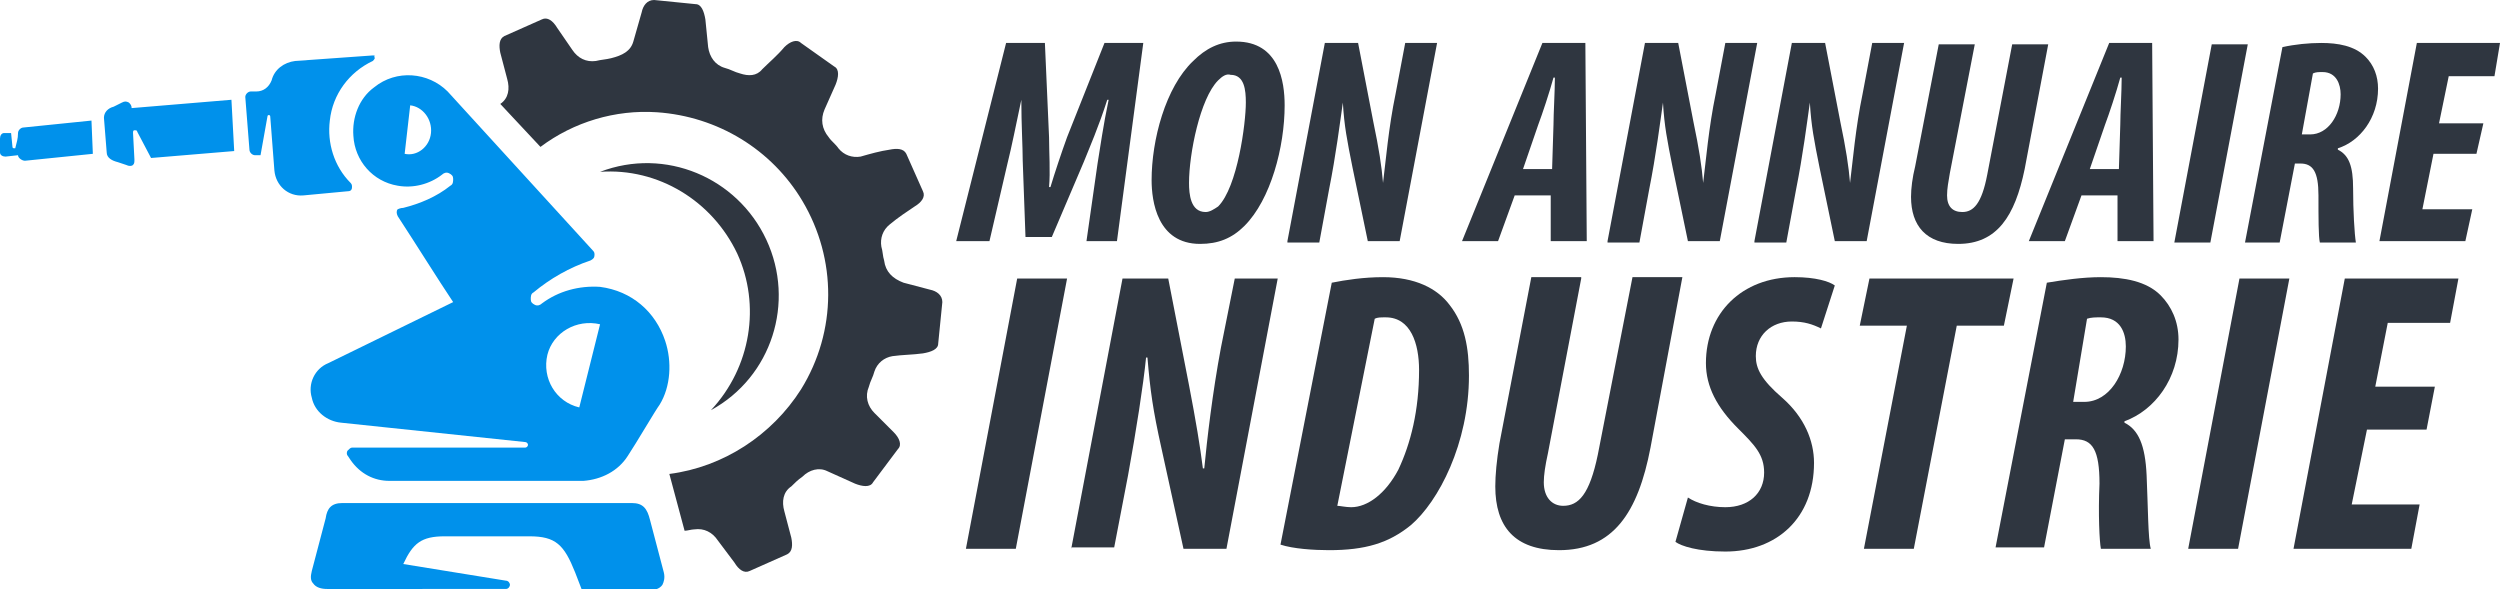 <?xml version="1.0" encoding="utf-8"?>
<!-- Generator: Adobe Illustrator 24.1.0, SVG Export Plug-In . SVG Version: 6.00 Build 0)  -->
<svg version="1.1" id="Layer_1" xmlns="http://www.w3.org/2000/svg" xmlns:xlink="http://www.w3.org/1999/xlink" x="0px" y="0px"
	 width="180.4px" height="42.5px" viewBox="0 0 180.4 42.5" style="enable-background:new 0 0 180.4 42.5;" xml:space="preserve">
<style type="text/css">
	.st0{fill-rule:evenodd;clip-rule:evenodd;fill:#2F3640;}
	.st1{fill-rule:evenodd;clip-rule:evenodd;fill:#0091EB;}
	.st2{fill:#2F3640;}
</style>
<g>
	<path class="st0" d="M36.1,7.5c0.6-0.4,0.7-1.1,0.5-1.8l-0.5-1.9c-0.1-0.5-0.1-1,0.3-1.2l2.7-1.2c0.4-0.2,0.8,0.1,1.1,0.6l1.1,1.6
		c0.4,0.6,1,0.9,1.7,0.8c0.4-0.1,0.7-0.1,1.1-0.2C44.9,4,45.5,3.7,45.7,3l0.6-2.1C46.4,0.4,46.7,0,47.2,0l3,0.3
		c0.4,0,0.6,0.5,0.7,1.1l0.2,2c0.1,0.7,0.5,1.3,1.2,1.5c0.4,0.1,0.7,0.3,1.1,0.4c0.6,0.2,1.2,0.2,1.6-0.3c0.5-0.5,1.1-1,1.6-1.6
		c0.4-0.4,0.9-0.6,1.2-0.3l2.4,1.7c0.4,0.2,0.3,0.8,0.1,1.3l-0.8,1.8c-0.3,0.7-0.2,1.4,0.3,2c0.2,0.3,0.5,0.5,0.7,0.8
		c0.4,0.5,1,0.7,1.6,0.6c0.7-0.2,1.4-0.4,2.1-0.5c0.5-0.1,1-0.1,1.2,0.3l1.2,2.7c0.2,0.4-0.1,0.8-0.6,1.1c-0.6,0.4-1.2,0.8-1.8,1.3
		c-0.5,0.4-0.7,1-0.6,1.6c0.1,0.3,0.1,0.7,0.2,1c0.1,0.8,0.6,1.3,1.4,1.6l1.9,0.5c0.5,0.1,0.9,0.4,0.9,0.9l-0.3,3
		c0,0.4-0.5,0.6-1.1,0.7c-0.7,0.1-1.5,0.1-2.2,0.2c-0.6,0.1-1.1,0.5-1.3,1.1c-0.1,0.4-0.3,0.7-0.4,1.1c-0.3,0.7-0.1,1.4,0.4,1.9
		l1.4,1.4c0.4,0.4,0.6,0.9,0.3,1.2L63,34.8c-0.2,0.4-0.8,0.3-1.3,0.1l-2-0.9c-0.6-0.3-1.3-0.1-1.8,0.4c-0.3,0.2-0.6,0.5-0.8,0.7
		c-0.6,0.4-0.7,1.1-0.5,1.8l0.5,1.9c0.1,0.5,0.1,1-0.3,1.2l-2.7,1.2c-0.4,0.2-0.8-0.1-1.1-0.6L51.8,39c-0.4-0.6-1-0.9-1.7-0.8
		c-0.2,0-0.5,0.1-0.7,0.1l-1.1-4.1c3.9-0.5,7.4-2.8,9.5-6.1c2.6-4.2,2.6-9.4,0.1-13.6c-2.2-3.7-6.1-6.1-10.5-6.4
		c-3-0.2-6,0.7-8.4,2.5L36.1,7.5L36.1,7.5z M51.3,29.6c4.4-2.4,6.1-7.8,4-12.3c-2.1-4.5-7.3-6.7-12-4.9c4.2-0.3,8.1,2.1,9.9,5.9
		C54.9,22,54.2,26.5,51.3,29.6z"/>
	<path class="st1" d="M24.7,36.3h20.9c0.8,0,1.1,0.4,1.3,1.2l1,3.8c0.1,0.4,0,0.7-0.1,0.9c-0.2,0.3-0.6,0.4-1,0.4H42l-0.5-1.3
		c-0.8-2-1.4-2.6-3.3-2.6h-6.1c-1.7,0-2.3,0.5-3,2l7.4,1.2c0.2,0,0.3,0.2,0.3,0.3c0,0.1-0.1,0.3-0.3,0.3H23.6c-0.4,0-0.8-0.1-1-0.4
		c-0.2-0.2-0.2-0.5-0.1-0.9l1-3.8C23.6,36.7,23.9,36.3,24.7,36.3L24.7,36.3z M29.1,15c1.2-0.3,2.4-0.8,3.4-1.6
		c0.2-0.1,0.2-0.3,0.2-0.5c0-0.2-0.1-0.3-0.3-0.4c-0.2-0.1-0.4,0-0.5,0.1c-0.9,0.7-2.1,1-3.2,0.8c-1.8-0.3-3.1-1.8-3.2-3.6
		c-0.1-1.3,0.4-2.7,1.5-3.5c1.6-1.3,3.9-1.1,5.3,0.3l10.5,11.5c0.1,0.1,0.1,0.2,0.1,0.3c0,0.2-0.1,0.3-0.3,0.4
		c-1.5,0.5-2.9,1.3-4.1,2.3c-0.2,0.1-0.2,0.3-0.2,0.5c0,0.2,0.1,0.3,0.3,0.4c0.2,0.1,0.4,0,0.5-0.1c1.2-0.9,2.7-1.3,4.2-1.2
		c2.3,0.3,4,1.8,4.7,3.9c0.5,1.5,0.4,3.3-0.4,4.6c-0.3,0.4-1.7,2.8-2.3,3.7c-0.7,1.1-1.9,1.7-3.2,1.8l-14,0c-1.1,0-2.1-0.5-2.8-1.5
		l-0.2-0.3c-0.1-0.1-0.1-0.3,0-0.4c0.1-0.1,0.2-0.2,0.3-0.2c4.2,0,8.3,0,12.5,0c0.1,0,0.2-0.1,0.2-0.2c0-0.1-0.1-0.2-0.2-0.2
		l-13.3-1.4c-1-0.1-1.9-0.8-2.1-1.8c-0.3-1,0.2-2.1,1.2-2.5l9-4.4c-1.2-1.8-2.5-3.9-4-6.2c-0.1-0.2-0.1-0.4,0-0.5
		C28.7,15.1,28.9,15,29.1,15L29.1,15z M6.7,11.1l-4.9,0.5c-0.2,0-0.5-0.2-0.5-0.4l-0.9,0.1c-0.2,0-0.4-0.1-0.4-0.3L0,10
		c0-0.2,0.1-0.4,0.3-0.4l0.5,0l0.1,1c0,0,0,0.1,0.1,0.1c0,0,0.1,0,0.1,0c0.1-0.4,0.2-0.7,0.2-1.1c0-0.2,0.2-0.4,0.4-0.4l4.9-0.5
		L6.7,11.1L6.7,11.1z M31.1,9.6c0.1-1-0.6-1.9-1.5-2l-0.4,3.5C30.1,11.3,31,10.6,31.1,9.6L31.1,9.6z M39.5,25.6
		c-0.4,1.7,0.6,3.4,2.3,3.8l1.5-6C41.6,23,39.9,24,39.5,25.6L39.5,25.6z M25.1,13.8c0.2,0,0.3-0.1,0.3-0.3c0-0.1,0-0.2-0.1-0.3
		c-1.2-1.2-1.7-2.9-1.5-4.5c0.2-1.9,1.4-3.5,3.1-4.3c0.1-0.1,0.2-0.2,0.1-0.3C27.1,4,27,4,26.9,4l-5.6,0.4c-0.8,0.1-1.5,0.6-1.7,1.4
		c-0.2,0.5-0.6,0.8-1.1,0.8l-0.4,0c-0.2,0-0.4,0.2-0.4,0.4l0.3,3.8c0,0.2,0.2,0.4,0.4,0.4l0.4,0l0.5-2.8c0-0.1,0.1-0.1,0.1-0.1
		c0.1,0,0.1,0.1,0.1,0.1c0.1,1.3,0.2,2.6,0.3,3.9c0.1,1.1,1,1.9,2.1,1.8L25.1,13.8L25.1,13.8z M16.9,10.9l-6,0.5l-1-1.9
		c0-0.1-0.1-0.1-0.2-0.1c-0.1,0-0.1,0.1-0.1,0.2l0.1,1.9c0,0.2,0,0.3-0.1,0.4c-0.1,0.1-0.3,0.1-0.5,0l-0.6-0.2
		c-0.4-0.1-0.8-0.3-0.8-0.7L7.5,8.5c0-0.4,0.3-0.7,0.7-0.8l0.6-0.3c0.2-0.1,0.3-0.1,0.5,0c0.1,0.1,0.2,0.2,0.2,0.4l7.2-0.6
		L16.9,10.9z"/>
</g>
<g>
	<path class="st2" d="M78.4,17.4l0.8-5.6c0.2-1.2,0.4-2.7,0.8-4.6h-0.1c-0.6,1.9-1.3,3.5-1.7,4.5l-2.3,5.4h-1.9l-0.2-5.5
		c0-1-0.1-2.6-0.1-4.4h0c-0.4,1.9-0.7,3.4-1,4.6l-1.3,5.6H69l3.6-14.3h2.8l0.3,6.8c0,1.1,0.1,2.5,0,3.6h0.1c0.3-1,0.8-2.5,1.2-3.6
		l2.7-6.8h2.8l-1.9,14.3H78.4z"/>
	<path class="st2" d="M92.7,7.6c0,3-1,6.8-2.9,8.7c-0.9,0.9-1.9,1.3-3.2,1.3c-3.1,0-3.5-3.1-3.5-4.6c0-2.9,1-6.7,3-8.6
		C87,3.5,88,3,89.2,3C92.3,3,92.7,5.9,92.7,7.6z M87.9,5.8c-1.3,1.3-2.1,5.3-2.1,7.4c0,0.8,0.1,2.1,1.2,2.1c0.3,0,0.6-0.2,0.9-0.4
		c1.4-1.4,2-6,2-7.5c0-0.9-0.1-2-1.1-2C88.5,5.3,88.2,5.5,87.9,5.8z"/>
	<path class="st2" d="M92.9,17.4l2.7-14.3h2.4l1.1,5.7c0.4,1.9,0.6,3.2,0.7,4.4h0c0.2-1.6,0.4-4,0.9-6.4l0.7-3.7h2.3L101,17.4h-2.3
		l-1.1-5.3c-0.4-2-0.6-3-0.7-4.7h0c-0.2,1.4-0.5,3.8-1,6.3l-0.7,3.8H92.9z"/>
	<path class="st2" d="M109.3,14.1l-1.2,3.3h-2.6l5.8-14.3h3.1l0.1,14.3h-2.6l0-3.3H109.3z M112,12.2l0.1-3.2c0-0.8,0.1-2.4,0.1-3.4
		h-0.1c-0.3,1.1-0.8,2.6-1.1,3.4l-1.1,3.2H112z"/>
	<path class="st2" d="M116,17.4l2.7-14.3h2.4l1.1,5.7c0.4,1.9,0.6,3.2,0.7,4.4h0c0.2-1.6,0.4-4,0.9-6.4l0.7-3.7h2.3l-2.7,14.3h-2.3
		l-1.1-5.3c-0.4-2-0.6-3-0.7-4.7h0c-0.2,1.4-0.5,3.8-1,6.3l-0.7,3.8H116z"/>
	<path class="st2" d="M126.6,17.4l2.7-14.3h2.4l1.1,5.7c0.4,1.9,0.6,3.2,0.7,4.4h0c0.2-1.6,0.4-4,0.9-6.4l0.7-3.7h2.3l-2.7,14.3
		h-2.3l-1.1-5.3c-0.4-2-0.6-3-0.7-4.7h0c-0.2,1.4-0.5,3.8-1,6.3l-0.7,3.8H126.6z"/>
	<path class="st2" d="M142.5,3.2l-1.8,9.3c-0.1,0.6-0.2,1.1-0.2,1.6c0,0.8,0.4,1.2,1.1,1.2c0.8,0,1.4-0.6,1.8-2.7l1.8-9.4h2.6
		l-1.7,9c-0.7,3.4-2,5.4-4.8,5.4c-2.3,0-3.4-1.3-3.4-3.4c0-0.6,0.1-1.4,0.3-2.2l1.7-8.8H142.5z"/>
	<path class="st2" d="M150.2,14.1l-1.2,3.3h-2.6l5.8-14.3h3.1l0.1,14.3h-2.6l0-3.3H150.2z M152.9,12.2L153,9c0-0.8,0.1-2.4,0.1-3.4
		h-0.1c-0.3,1.1-0.8,2.6-1.1,3.4l-1.1,3.2H152.9z"/>
	<path class="st2" d="M162.2,3.2l-2.7,14.3h-2.6l2.7-14.3H162.2z"/>
	<path class="st2" d="M164.7,3.4c0.9-0.2,1.9-0.3,2.8-0.3c1.2,0,2.4,0.2,3.2,1c0.6,0.6,0.9,1.4,0.9,2.3c0,2.1-1.3,3.8-2.9,4.3v0.1
		c0.8,0.4,1.1,1.2,1.1,2.8c0,1.6,0.1,3.3,0.2,3.9h-2.6c-0.1-0.4-0.1-1.8-0.1-3.4c0-1.7-0.4-2.3-1.3-2.3h-0.4l-1.1,5.7H162L164.7,3.4
		z M166.1,9.7h0.6c1.3,0,2.2-1.4,2.2-2.9c0-0.7-0.3-1.6-1.3-1.6c-0.3,0-0.5,0-0.7,0.1L166.1,9.7z"/>
	<path class="st2" d="M178.7,11.1h-3.1l-0.8,4h3.6l-0.5,2.3h-6.2l2.7-14.3h6L180,5.5h-3.3L176,8.9h3.2L178.7,11.1z"/>
	<path class="st2" d="M77,20.1l-3.7,19.5h-3.6l3.7-19.5H77z"/>
	<path class="st2" d="M77.3,39.6l3.7-19.5h3.3l1.5,7.7c0.5,2.6,0.8,4.4,1,6h0.1c0.2-2.1,0.6-5.5,1.2-8.7l1-5h3.1l-3.7,19.5h-3.1
		l-1.6-7.3c-0.6-2.7-0.8-4.1-1-6.5h-0.1c-0.2,2-0.7,5.2-1.3,8.5l-1,5.2H77.3z"/>
	<path class="st2" d="M96.1,20.4c1-0.2,2.3-0.4,3.7-0.4c2.3,0,3.9,0.8,4.8,2c1.1,1.4,1.4,3.1,1.4,5.1c0,4.9-2.2,9.1-4.2,10.8
		c-1.6,1.3-3.3,1.8-5.9,1.8c-1.1,0-2.6-0.1-3.5-0.4L96.1,20.4z M96.5,36.5c0.2,0,0.6,0.1,1,0.1c1.2,0,2.5-1,3.4-2.7
		c0.9-1.9,1.5-4.3,1.5-7.2c0-1.9-0.6-3.8-2.4-3.8c-0.4,0-0.6,0-0.8,0.1L96.5,36.5z"/>
	<path class="st2" d="M114.1,20.1l-2.4,12.6c-0.2,0.9-0.3,1.6-0.3,2.1c0,1.1,0.6,1.7,1.4,1.7c1.1,0,1.9-0.8,2.5-3.7l2.5-12.8h3.6
		l-2.3,12.3c-0.9,4.7-2.7,7.4-6.6,7.4c-3.2,0-4.6-1.7-4.6-4.6c0-0.8,0.1-1.9,0.3-3.1l2.3-12H114.1z"/>
	<path class="st2" d="M121.8,35.9c0.6,0.4,1.6,0.7,2.7,0.7c1.7,0,2.8-1,2.8-2.5c0-1.3-0.7-2-1.9-3.2c-1.5-1.5-2.3-3-2.3-4.7
		c0-3.6,2.6-6.2,6.4-6.2c1.5,0,2.5,0.3,2.9,0.6l-1,3.1c-0.6-0.3-1.2-0.5-2.1-0.5c-1.5,0-2.6,1-2.6,2.5c0,0.9,0.4,1.7,1.9,3
		c1.6,1.4,2.3,3.1,2.3,4.7c0,4-2.7,6.4-6.4,6.4c-2,0-3.2-0.4-3.6-0.7L121.8,35.9z"/>
	<path class="st2" d="M137.6,23.5h-3.4l0.7-3.4h10.4l-0.7,3.4h-3.4l-3.1,16.1h-3.6L137.6,23.5z"/>
	<path class="st2" d="M147.7,20.4c1.2-0.2,2.6-0.4,3.9-0.4c1.7,0,3.3,0.3,4.3,1.3c0.8,0.8,1.3,1.9,1.3,3.2c0,2.8-1.7,5.1-3.9,5.9
		v0.1c1,0.5,1.5,1.6,1.6,3.8c0.1,2.2,0.1,4.6,0.3,5.3h-3.6c-0.1-0.5-0.2-2.5-0.1-4.7c0-2.4-0.5-3.2-1.7-3.2H149l-1.5,7.8H144
		L147.7,20.4z M149.6,29h0.8c1.8,0,3-2,3-4c0-1-0.4-2.1-1.8-2.1c-0.4,0-0.7,0-1,0.1L149.6,29z"/>
	<path class="st2" d="M165.2,20.1l-3.7,19.5h-3.6l3.7-19.5H165.2z"/>
	<path class="st2" d="M175.1,31h-4.3l-1.1,5.4h4.9l-0.6,3.2h-8.5l3.7-19.5h8.2l-0.6,3.2h-4.5l-0.9,4.6h4.3L175.1,31z"/>
</g>
</svg>

